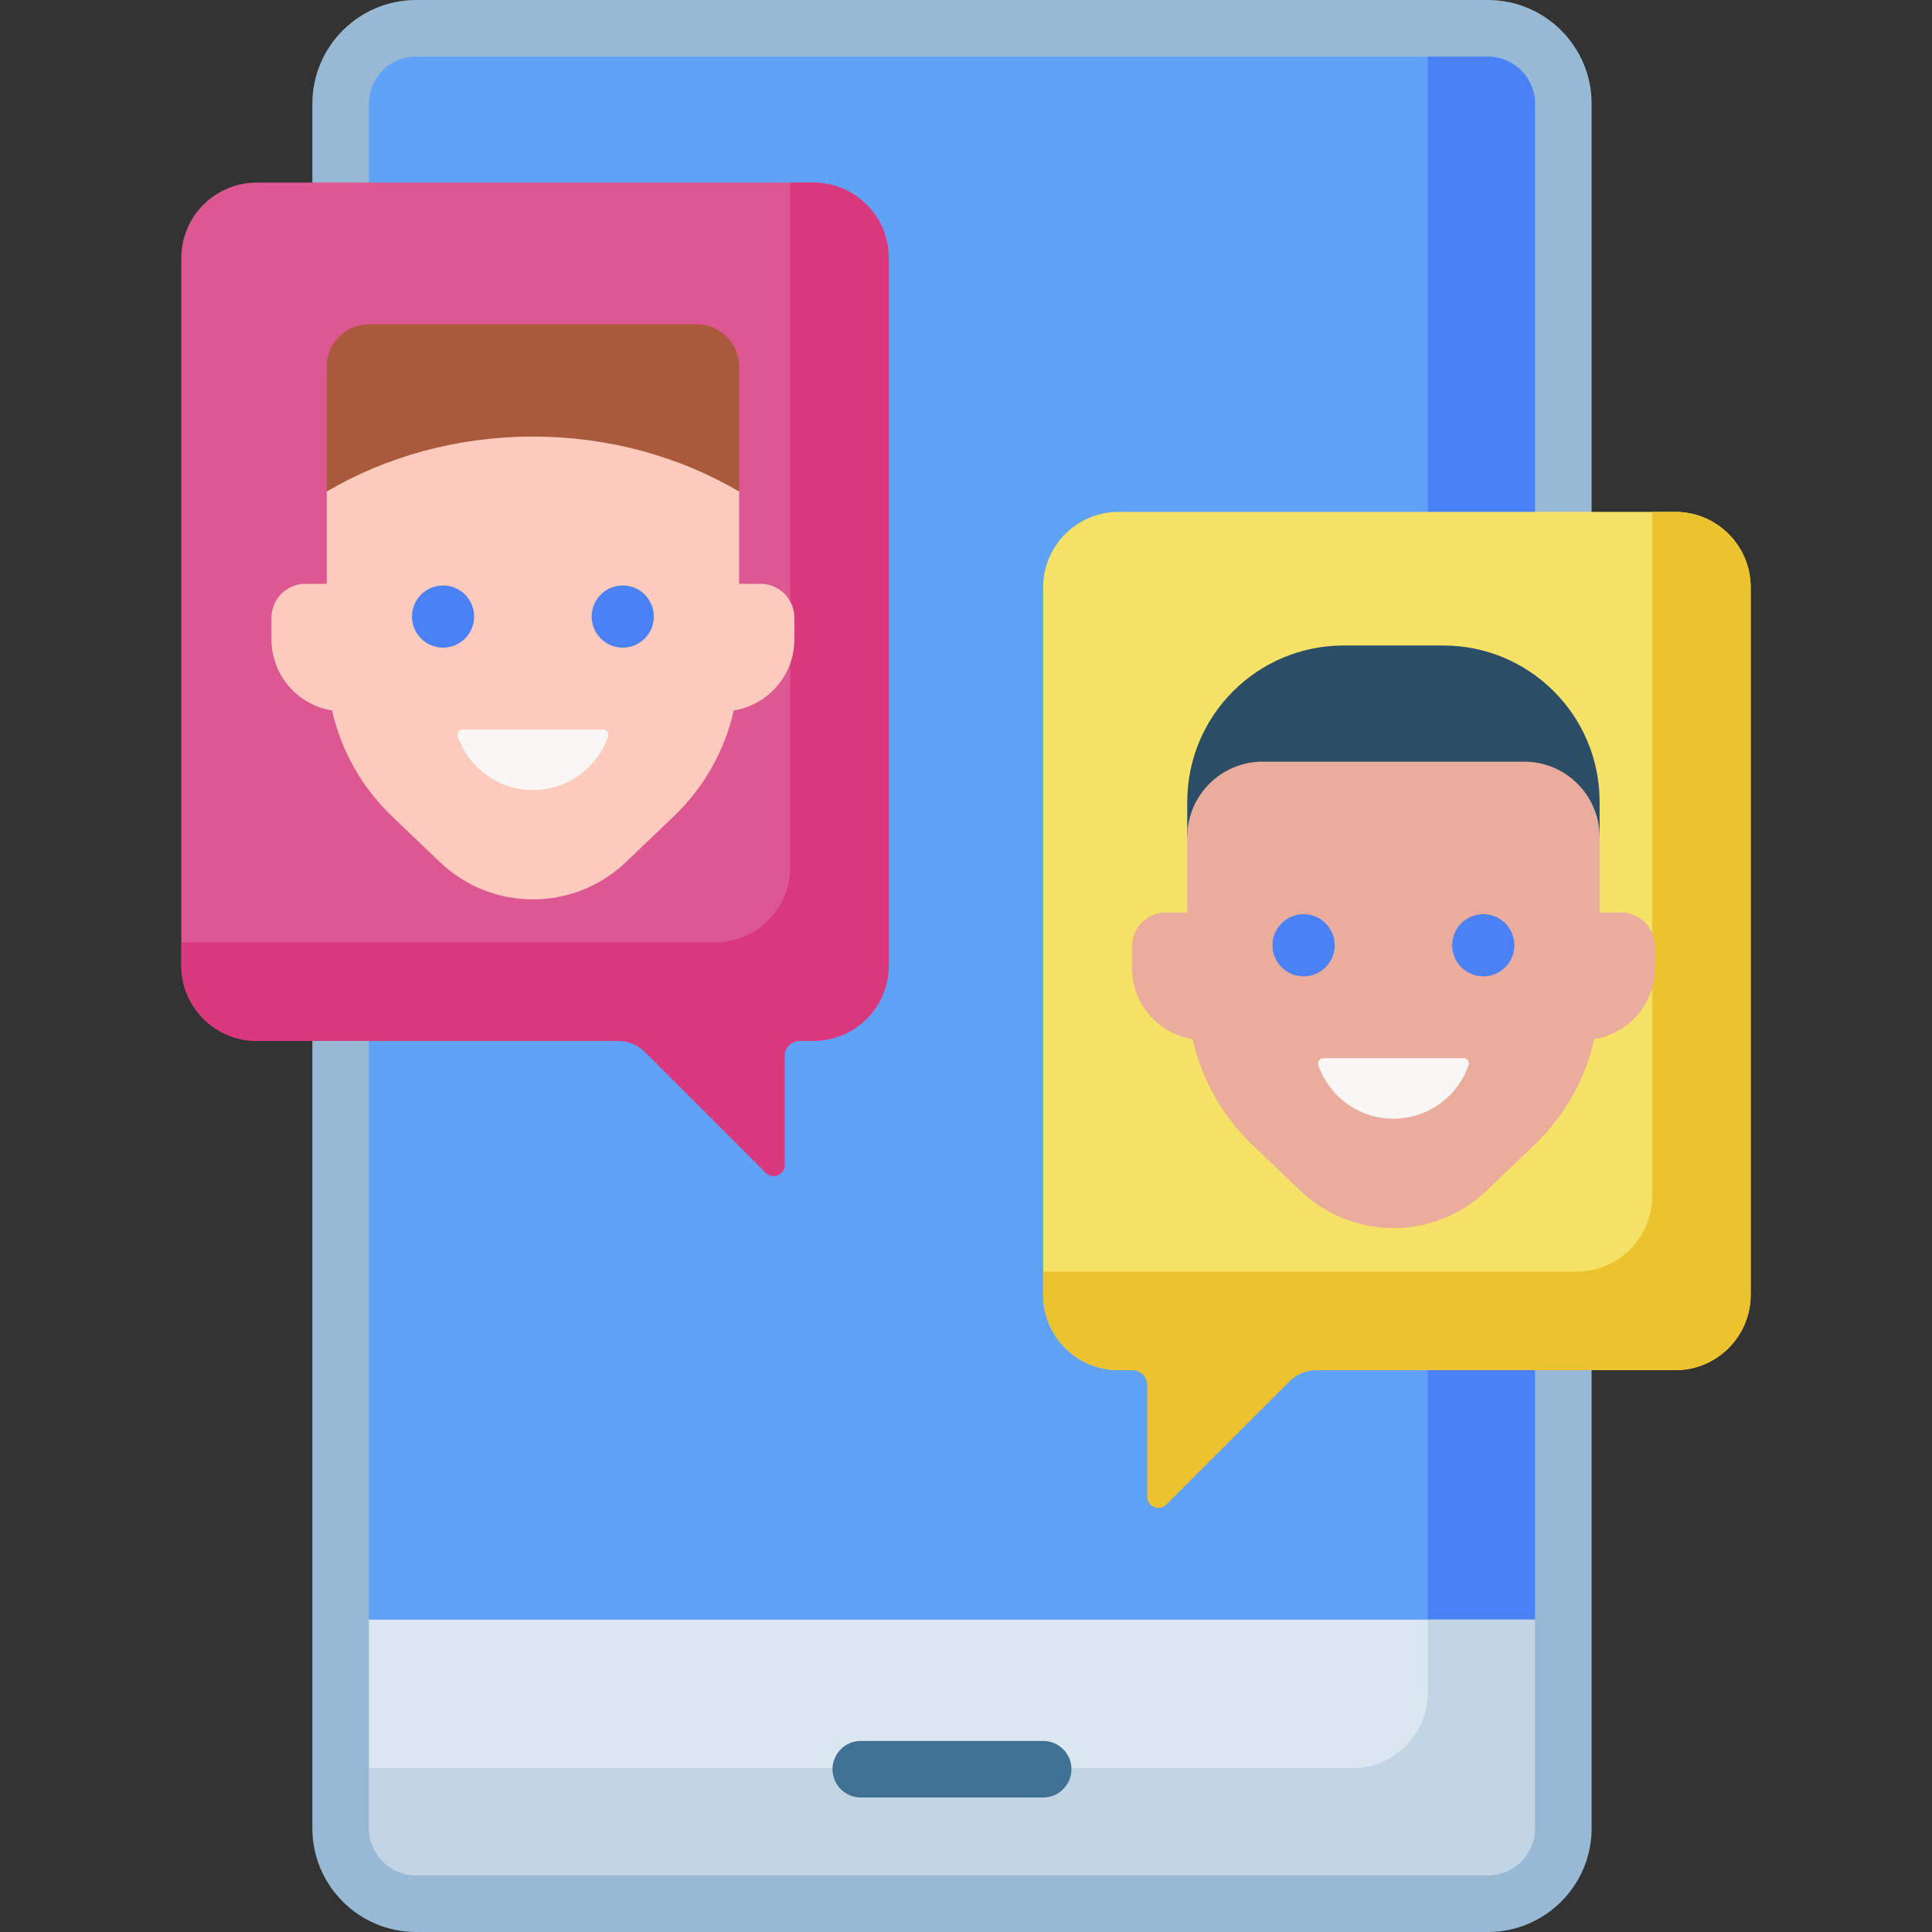 <svg id="Capa_1" enable-background="new 0 0 512 512" height="512" viewBox="0 0 512 512" width="512" xmlns="http://www.w3.org/2000/svg"><rect x="0" y="0" width="512" height="512" fill="#333333" stroke="none"/><g><g><path d="m409.306 444.953 4.995-15.736v-401.742c0-11.036-8.946-19.982-19.982-19.982h-284.065c-11.036 0-19.982 8.946-19.982 19.982v401.743l4.995 15.736h314.039z" fill="#61a2f9"/></g><g><path d="m394.319 7.493h-15.938v437.46h30.925l4.995-15.736v-401.742c0-11.036-8.946-19.982-19.982-19.982z" fill="#4a81f6"/></g><g><path d="m90.272 429.217v55.308c0 11.036 8.946 19.982 19.982 19.982h284.066c11.036 0 19.982-8.946 19.982-19.982v-55.308z" fill="#dae7ef"/></g><g><path d="m378.381 429.217v19.387c0 11.036-8.946 19.982-19.982 19.982h-268.127v15.938c0 11.036 8.946 19.982 19.982 19.982h284.066c11.036 0 19.982-8.946 19.982-19.982v-55.308h-35.921z" fill="#c1d5e4"/></g><g><path d="m394.32 512h-284.066c-15.149 0-27.475-12.325-27.475-27.475v-457.05c0-15.15 12.326-27.475 27.475-27.475h284.066c15.149 0 27.475 12.325 27.475 27.475v457.05c0 15.15-12.326 27.475-27.475 27.475zm-284.066-497.014c-6.886 0-12.489 5.602-12.489 12.489v457.05c0 6.886 5.602 12.489 12.489 12.489h284.066c6.886 0 12.489-5.602 12.489-12.489v-457.05c0-6.886-5.602-12.489-12.489-12.489z" fill="#98b9d3"/></g><g><path d="m276.452 476.354h-48.332c-4.139 0-7.493-3.355-7.493-7.493s3.354-7.493 7.493-7.493h48.332c4.139 0 7.493 3.355 7.493 7.493s-3.354 7.493-7.493 7.493z" fill="#407093"/></g><g><path d="m215.547 275.851h-147.496c-11.046 0-20-8.954-20-20v-187.46c0-11.046 8.954-20 20-20h147.496c11.046 0 20 8.954 20 20v187.459c0 11.047-8.954 20.001-20 20.001z" fill="#dd5790"/></g><g><path d="m443.949 363.114h-147.496c-11.046 0-20-8.954-20-20v-187.46c0-11.046 8.954-20 20-20h147.496c11.046 0 20 8.954 20 20v187.459c0 11.046-8.955 20.001-20 20.001z" fill="#f6e266"/></g><g><path d="m215.565 48.391h-6.14v181.356c0 11.036-8.946 19.982-19.982 19.982h-141.392v6.14c0 11.036 8.946 19.982 19.982 19.982h95.786c2.65 0 5.191 1.053 7.065 2.926l32.042 32.043c1.859 1.859 5.037.542 5.037-2.086v-28.886c0-2.207 1.789-3.996 3.996-3.996h3.606c11.036 0 19.982-8.946 19.982-19.982v-187.497c0-11.036-8.946-19.982-19.982-19.982z" fill="#da387d"/></g><g><path d="m443.967 135.654h-6.14v181.356c0 11.036-8.946 19.982-19.982 19.982h-141.392v6.14c0 11.036 8.946 19.982 19.982 19.982h3.606c2.207 0 3.996 1.789 3.996 3.996v29.542c0 2.628 3.178 3.945 5.037 2.086l32.699-32.699c1.874-1.874 4.415-2.926 7.065-2.926h95.13c11.036 0 19.982-8.946 19.982-19.982v-187.495c-.001-11.036-8.947-19.982-19.983-19.982z" fill="#ecc32e"/></g><path d="m201.519 154.716h-5.65v-24.453l-2-9.104c0-6.186-3.015-11.201-9.201-11.201h-86.882c-6.186 0-9.201 5.015-9.201 11.201l-2 9.104v24.453h-5.65c-4.971 0-9 4.029-9 9v5.706c0 9.515 6.956 17.384 16.055 18.856 2.408 10.601 7.864 20.369 15.85 28.008l12.704 12.151c13.806 13.206 35.56 13.206 49.366 0l12.704-12.151c7.986-7.639 13.442-17.407 15.85-28.008 9.099-1.472 16.055-9.341 16.055-18.856v-5.706c0-4.971-4.029-9-9-9z" fill="#ffcbbe"/><g><path d="m369.275 210.809c20.211 0 36.995 5.369 52.642 14.564l2-3.524v-9.34c0-22.89-18.556-41.445-41.445-41.445h-26.393c-22.89 0-41.445 18.556-41.445 41.445v9.34l2 3.524c15.646-9.195 32.43-14.564 52.641-14.564z" fill="#2b4d66"/></g><g><path d="m141.227 115.699c20.211 0 38.995 5.369 54.642 14.564v-33.109c0-6.186-5.015-11.201-11.201-11.201h-86.882c-6.186 0-11.201 5.015-11.201 11.201v33.108c15.647-9.195 34.431-14.563 54.642-14.563z" fill="#aa593d"/></g><g><path d="m122.68 193.311c-.986 0-1.679.979-1.354 1.91 2.878 8.229 10.69 14.137 19.901 14.137s17.023-5.909 19.901-14.137c.325-.931-.368-1.91-1.354-1.91z" fill="#f9f6f6"/></g><g><circle cx="165.038" cy="163.393" fill="#4a81f6" r="8.238"/></g><g><circle cx="117.416" cy="163.393" fill="#4a81f6" r="8.238"/></g><path d="m429.567 241.826h-5.65v-19.978c0-11.046-8.954-20-20-20h-69.284c-11.046 0-20 8.954-20 20v19.978h-5.65c-4.971 0-9 4.029-9 9v5.706c0 9.515 6.956 17.384 16.055 18.856 2.408 10.601 7.864 20.369 15.85 28.008l12.704 12.151c13.806 13.206 35.56 13.206 49.366 0l12.704-12.152c7.986-7.639 13.442-17.407 15.85-28.008 9.099-1.472 16.055-9.341 16.055-18.856v-5.706c0-4.969-4.029-8.999-9-8.999z" fill="#eaac9d"/><g><path d="m350.728 280.421c-.986 0-1.68.979-1.354 1.91 2.878 8.229 10.69 14.137 19.901 14.137s17.023-5.909 19.901-14.137c.326-.931-.368-1.91-1.354-1.91z" fill="#f9f6f6"/></g><g><circle cx="393.086" cy="250.504" fill="#4a81f6" r="8.238"/></g><g><circle cx="345.464" cy="250.504" fill="#4a81f6" r="8.238"/></g></g></svg>